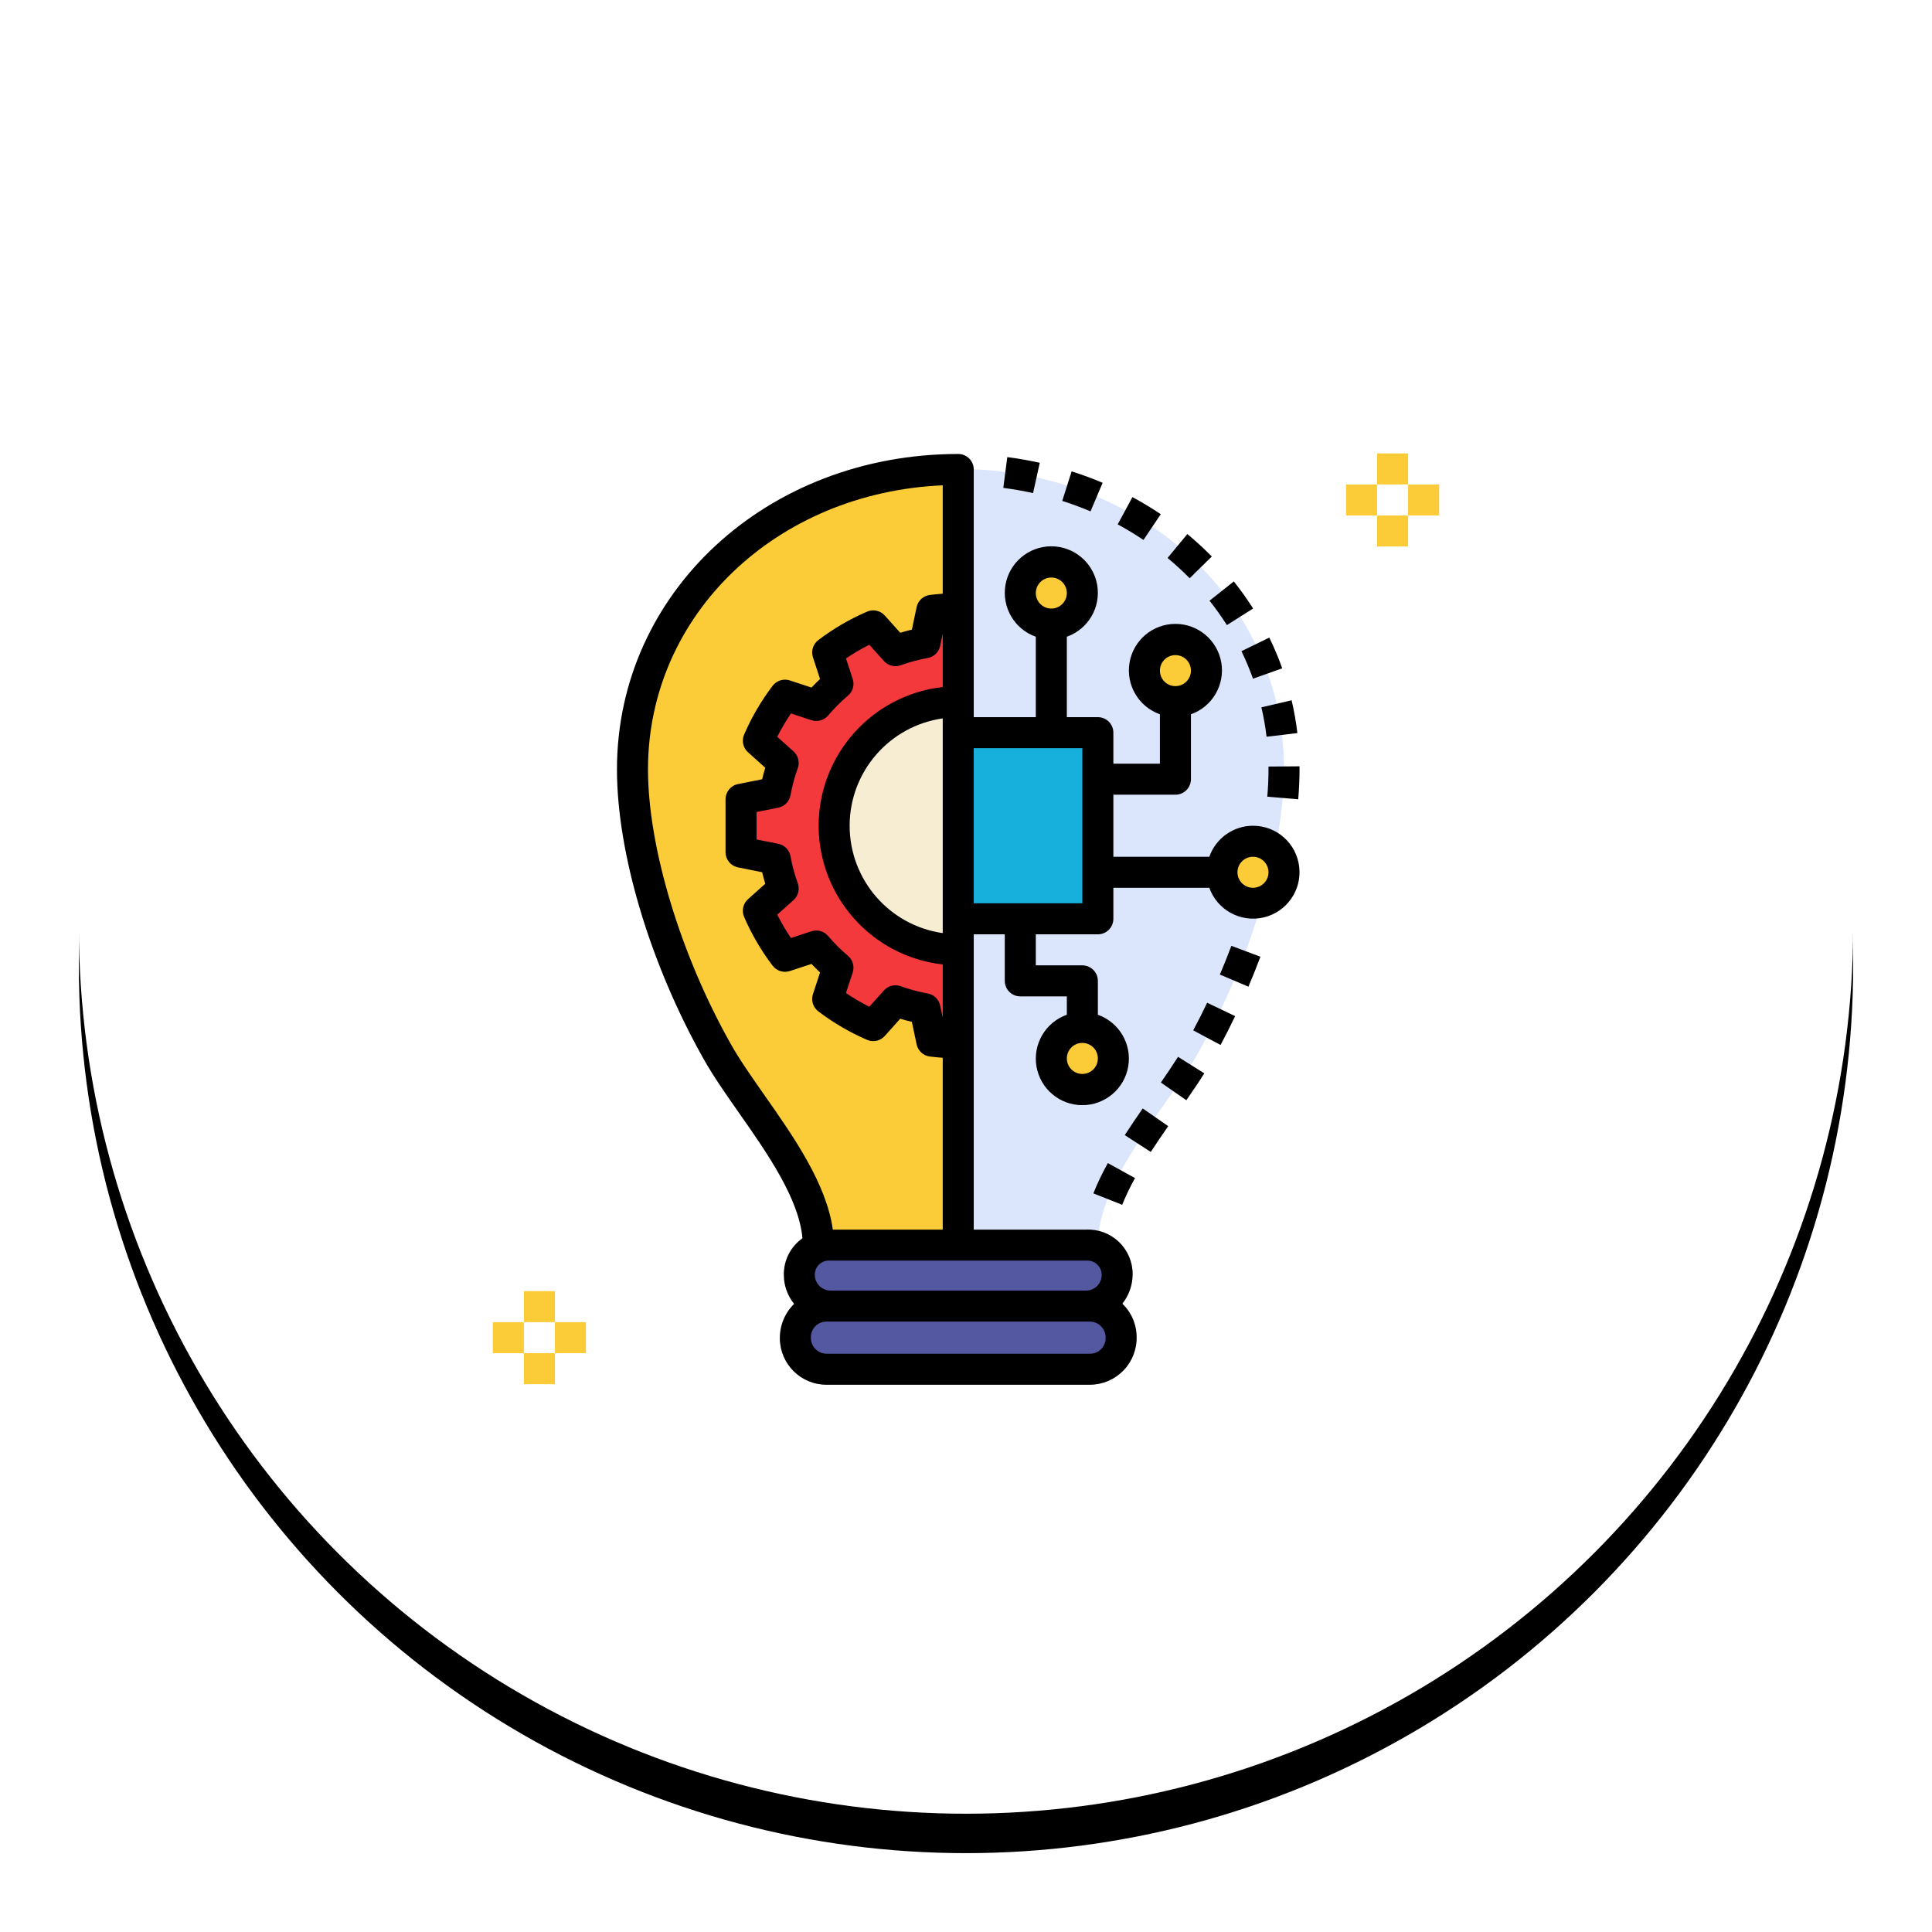 <?xml version="1.0" encoding="UTF-8"?>
<svg width="98px" height="98px" viewBox="0 0 98 98" version="1.1" xmlns="http://www.w3.org/2000/svg" xmlns:xlink="http://www.w3.org/1999/xlink">
    <!-- Generator: Sketch 63.1 (92452) - https://sketch.com -->
    <title>Group 7</title>
    <desc>Created with Sketch.</desc>
    <defs>
        <circle id="path-1" cx="45" cy="45" r="45"></circle>
        <filter x="-7.8%" y="-5.6%" width="115.6%" height="115.6%" filterUnits="objectBoundingBox" id="filter-2">
            <feOffset dx="0" dy="2" in="SourceAlpha" result="shadowOffsetOuter1"></feOffset>
            <feGaussianBlur stdDeviation="2" in="shadowOffsetOuter1" result="shadowBlurOuter1"></feGaussianBlur>
            <feColorMatrix values="0 0 0 0 0   0 0 0 0 0   0 0 0 0 0  0 0 0 0.021 0" type="matrix" in="shadowBlurOuter1"></feColorMatrix>
        </filter>
    </defs>
    <g id="Page-2" stroke="none" stroke-width="1" fill="none" fill-rule="evenodd">
        <g id="Landing-Page-Design" transform="translate(-823, -1045)">
            <g id="Group-7" transform="translate(827, 1047)">
                <g id="Oval-Copy-3">
                    <use fill="black" fill-opacity="1" filter="url(#filter-2)" xlink:href="#path-1"></use>
                    <use fill="#FFFFFF" fill-rule="evenodd" xlink:href="#path-1"></use>
                </g>
                <g id="idea" transform="translate(21, 21)" fill-rule="nonzero">
                    <path d="M40.131,16 C40.131,20.051 38.496,25.596 35.818,30.337 C34.205,33.192 30.689,36.858 30.689,40.131 L23.607,40.131 L23.607,0.787 C32.733,0.787 40.131,7.377 40.131,16 Z" id="Path" fill="#DBE6FD"></path>
                    <polygon id="Path" fill="#17AFDC" points="23.607 14.164 30.689 14.164 30.689 23.607 23.607 23.607"></polygon>
                    <path d="M7.082,16 C7.082,20.051 8.717,25.596 11.395,30.337 C13.008,33.192 16.525,36.858 16.525,40.131 L23.607,40.131 L23.607,0.787 C14.48,0.787 7.082,7.377 7.082,16 Z" id="Path" fill="#FCCC38"></path>
                    <path d="M30.094,43.279 L17.12,43.279 C16.25,43.279 15.546,42.574 15.546,41.705 L15.546,41.65 C15.55,41.244 15.722,40.857 16.019,40.581 C16.316,40.304 16.714,40.162 17.12,40.186 L30.094,40.186 C30.499,40.162 30.897,40.304 31.194,40.581 C31.492,40.857 31.663,41.244 31.667,41.65 L31.667,41.705 C31.667,42.574 30.963,43.279 30.094,43.279 L30.094,43.279 Z" id="Path" fill="#5358A1"></path>
                    <rect id="Rectangle" fill="#5358A1" x="15.344" y="43.279" width="16.525" height="3.203" rx="1.601"></rect>
                    <path d="M22.265,7.959 L21.919,9.601 C21.41,9.694 20.909,9.829 20.422,10.005 L19.294,8.746 C18.472,9.101 17.696,9.554 16.984,10.097 L17.505,11.685 C17.11,12.021 16.742,12.388 16.407,12.784 L14.818,12.262 C14.276,12.974 13.822,13.75 13.468,14.573 L14.726,15.7 C14.551,16.187 14.416,16.688 14.323,17.198 L12.68,17.543 C12.56,18.434 12.56,19.337 12.68,20.227 L14.323,20.572 C14.416,21.082 14.551,21.583 14.726,22.07 L13.468,23.198 C13.822,24.02 14.276,24.796 14.818,25.508 L16.406,24.987 C16.742,25.382 17.109,25.75 17.505,26.085 L16.983,27.673 C17.696,28.216 18.472,28.67 19.294,29.024 L20.422,27.765 C20.909,27.941 21.41,28.076 21.919,28.169 L22.265,29.812 C22.71,29.869 23.158,29.899 23.607,29.902 L23.607,7.869 C23.158,7.872 22.71,7.902 22.265,7.959 L22.265,7.959 Z" id="Path" fill="#F4393D"></path>
                    <path d="M23.607,25.18 C20.13,25.18 17.311,22.362 17.311,18.885 C17.311,15.409 20.13,12.59 23.607,12.59" id="Path" fill="#F7EDD3"></path>
                    <circle id="Oval" fill="#FCCC38" cx="28.328" cy="7.082" r="1.574"></circle>
                    <circle id="Oval" fill="#FCCC38" cx="34.623" cy="11.016" r="1.574"></circle>
                    <circle id="Oval" fill="#FCCC38" cx="38.557" cy="21.246" r="1.574"></circle>
                    <circle id="Oval" fill="#FCCC38" cx="29.902" cy="30.689" r="1.574"></circle>
                    <path d="M31.923,38.113 L30.46,37.534 C30.672,37.006 30.918,36.493 31.195,35.997 L32.573,36.758 C32.328,37.195 32.111,37.648 31.923,38.113 L31.923,38.113 Z" id="Path" fill="#000000"></path>
                    <path d="M33.373,35.432 L32.053,34.578 C32.348,34.121 32.656,33.669 32.965,33.225 L34.257,34.124 C33.958,34.555 33.659,34.991 33.373,35.432 Z" id="Path" fill="#000000"></path>
                    <path d="M35.177,32.809 L33.884,31.911 C34.194,31.464 34.49,31.028 34.755,30.607 L36.087,31.445 C35.81,31.886 35.501,32.341 35.177,32.809 Z" id="Path" fill="#000000"></path>
                    <path d="M36.913,30.006 L35.525,29.264 C35.771,28.804 36.006,28.337 36.232,27.864 L37.652,28.542 C37.417,29.036 37.17,29.524 36.913,30.006 Z" id="Path" fill="#000000"></path>
                    <path d="M38.326,27.05 L36.878,26.434 C37.084,25.95 37.278,25.463 37.461,24.977 L38.934,25.53 C38.744,26.038 38.541,26.545 38.326,27.05 L38.326,27.05 Z" id="Path" fill="#000000"></path>
                    <path d="M40.852,17.544 L39.283,17.412 C39.324,16.933 39.344,16.466 39.344,16.027 L39.343,15.883 L40.917,15.871 L40.918,16.027 C40.918,16.511 40.896,17.021 40.852,17.544 L40.852,17.544 Z" id="Path" fill="#000000"></path>
                    <path d="M39.246,14.371 C39.187,13.869 39.099,13.371 38.984,12.879 L40.517,12.521 C40.645,13.07 40.743,13.625 40.809,14.185 L39.246,14.371 Z" id="Path" fill="#000000"></path>
                    <path d="M38.558,11.427 C38.388,10.951 38.192,10.484 37.971,10.03 L39.385,9.341 C39.632,9.848 39.851,10.368 40.04,10.9 L38.558,11.427 Z" id="Path" fill="#000000"></path>
                    <path d="M37.233,8.708 C36.961,8.28 36.668,7.867 36.353,7.471 L37.585,6.492 C37.935,6.933 38.262,7.392 38.563,7.867 L37.233,8.708 Z" id="Path" fill="#000000"></path>
                    <path d="M35.346,6.332 C34.99,5.97 34.615,5.627 34.224,5.303 L35.227,4.09 C35.66,4.448 36.074,4.828 36.468,5.228 L35.346,6.332 Z" id="Path" fill="#000000"></path>
                    <path d="M33.002,4.389 C32.584,4.108 32.144,3.842 31.694,3.599 L32.443,2.215 C32.937,2.482 33.42,2.774 33.88,3.083 L33.002,4.389 Z" id="Path" fill="#000000"></path>
                    <path d="M30.316,2.939 C29.854,2.743 29.372,2.564 28.882,2.409 L29.358,0.909 C29.895,1.08 30.425,1.275 30.931,1.491 L30.316,2.939 Z" id="Path" fill="#000000"></path>
                    <path d="M27.402,2.012 C26.908,1.902 26.4,1.814 25.892,1.748 L26.094,0.187 C26.648,0.259 27.202,0.356 27.742,0.475 L27.402,2.012 Z" id="Path" fill="#000000"></path>
                    <path d="M38.557,18.885 C37.56,18.888 36.673,19.519 36.342,20.459 L31.475,20.459 L31.475,17.311 L34.623,17.311 C34.832,17.312 35.032,17.229 35.179,17.081 C35.327,16.933 35.41,16.733 35.41,16.525 L35.41,13.232 C36.494,12.849 37.144,11.74 36.95,10.607 C36.755,9.474 35.773,8.646 34.623,8.646 C33.473,8.646 32.491,9.474 32.296,10.607 C32.102,11.74 32.752,12.849 33.836,13.232 L33.836,15.738 L31.475,15.738 L31.475,14.164 C31.475,13.955 31.393,13.755 31.245,13.607 C31.097,13.46 30.897,13.377 30.689,13.377 L29.115,13.377 L29.115,9.298 C30.199,8.914 30.849,7.806 30.655,6.673 C30.46,5.54 29.478,4.711 28.328,4.711 C27.178,4.711 26.196,5.539 26.001,6.673 C25.807,7.806 26.457,8.914 27.541,9.298 L27.541,13.377 L24.393,13.377 L24.393,0.815 C24.393,0.606 24.311,0.406 24.163,0.258 C24.015,0.11 23.815,0.028 23.607,0.028 C13.899,0.028 6.295,7.056 6.295,16.027 C6.295,20.289 7.987,25.932 10.711,30.752 C11.2,31.618 11.838,32.527 12.513,33.491 C13.942,35.527 15.531,37.817 15.704,39.81 C15.099,40.237 14.745,40.937 14.759,41.677 C14.761,42.209 14.945,42.725 15.28,43.138 C14.814,43.598 14.553,44.226 14.557,44.88 C14.559,46.183 15.615,47.239 16.918,47.241 L30.295,47.241 C30.93,47.237 31.536,46.979 31.98,46.525 C32.423,46.072 32.667,45.459 32.656,44.825 C32.655,44.185 32.394,43.573 31.932,43.13 C32.271,42.7 32.455,42.169 32.454,41.622 C32.453,41.006 32.2,40.418 31.755,39.993 C31.309,39.568 30.709,39.344 30.094,39.372 L24.393,39.372 L24.393,24.393 L25.967,24.393 L25.967,26.754 C25.967,26.963 26.05,27.163 26.198,27.311 C26.345,27.458 26.545,27.541 26.754,27.541 L29.115,27.541 L29.115,28.473 C28.031,28.856 27.381,29.965 27.575,31.098 C27.769,32.231 28.752,33.059 29.902,33.059 C31.051,33.059 32.034,32.231 32.228,31.098 C32.423,29.965 31.772,28.856 30.689,28.473 L30.689,26.754 C30.689,26.545 30.606,26.345 30.458,26.198 C30.311,26.05 30.11,25.967 29.902,25.967 L27.541,25.967 L27.541,24.393 L30.689,24.393 C30.897,24.393 31.097,24.311 31.245,24.163 C31.393,24.015 31.475,23.815 31.475,23.607 L31.475,22.033 L36.342,22.033 C36.744,23.161 37.929,23.809 39.096,23.537 C40.263,23.265 41.04,22.161 40.902,20.971 C40.765,19.78 39.756,18.883 38.557,18.885 L38.557,18.885 Z M34.623,10.23 C35.058,10.23 35.41,10.582 35.41,11.016 C35.41,11.451 35.058,11.803 34.623,11.803 C34.188,11.803 33.836,11.451 33.836,11.016 C33.836,10.582 34.189,10.23 34.623,10.23 L34.623,10.23 Z M13.802,32.587 C13.149,31.656 12.532,30.777 12.081,29.978 C9.522,25.449 7.869,19.973 7.869,16.027 C7.869,8.18 14.374,1.982 22.82,1.618 L22.82,7.116 C22.611,7.131 22.398,7.15 22.17,7.178 C21.836,7.219 21.564,7.467 21.495,7.797 L21.255,8.937 C21.058,8.984 20.861,9.037 20.664,9.096 L19.88,8.222 C19.655,7.97 19.295,7.89 18.986,8.023 C18.105,8.402 17.274,8.888 16.51,9.468 C16.241,9.671 16.131,10.022 16.236,10.342 L16.597,11.442 C16.448,11.582 16.304,11.727 16.163,11.876 L15.064,11.514 C14.744,11.411 14.394,11.52 14.19,11.788 C13.609,12.552 13.124,13.383 12.744,14.265 C12.612,14.575 12.692,14.934 12.943,15.159 L13.818,15.943 C13.759,16.137 13.706,16.332 13.66,16.528 L12.436,16.772 C12.068,16.845 11.803,17.168 11.803,17.544 L11.803,20.227 C11.803,20.602 12.068,20.925 12.436,20.998 L13.66,21.243 C13.706,21.438 13.759,21.633 13.818,21.828 L12.942,22.611 C12.692,22.836 12.612,23.196 12.743,23.506 C13.123,24.387 13.609,25.219 14.19,25.983 C14.393,26.25 14.744,26.36 15.064,26.256 L16.163,25.895 C16.304,26.043 16.448,26.188 16.597,26.328 L16.236,27.427 C16.131,27.747 16.241,28.098 16.509,28.301 C17.273,28.882 18.104,29.368 18.986,29.748 C19.296,29.88 19.655,29.8 19.88,29.549 L20.664,28.674 C20.861,28.734 21.058,28.787 21.255,28.833 L21.495,29.973 C21.564,30.303 21.835,30.552 22.169,30.592 C22.398,30.62 22.611,30.639 22.82,30.655 L22.82,39.372 L17.244,39.372 C16.922,37.053 15.279,34.694 13.802,32.587 L13.802,32.587 Z M16.525,18.885 C16.53,22.49 19.238,25.517 22.82,25.921 L22.82,28.627 L22.689,28.007 C22.624,27.694 22.374,27.451 22.059,27.394 C21.592,27.309 21.134,27.186 20.688,27.025 C20.603,26.994 20.512,26.979 20.422,26.979 C20.198,26.978 19.985,27.074 19.836,27.241 L19.096,28.066 C18.686,27.861 18.29,27.629 17.911,27.37 L18.253,26.331 C18.353,26.026 18.258,25.691 18.013,25.484 C17.651,25.177 17.314,24.84 17.006,24.477 C16.799,24.234 16.465,24.14 16.161,24.239 L15.121,24.581 C14.863,24.202 14.631,23.806 14.426,23.396 L15.252,22.656 C15.49,22.442 15.575,22.105 15.467,21.804 C15.306,21.358 15.183,20.899 15.098,20.433 C15.04,20.115 14.794,19.864 14.477,19.801 L13.377,19.581 L13.377,18.189 L14.477,17.969 C14.794,17.906 15.04,17.656 15.098,17.338 C15.183,16.871 15.306,16.412 15.467,15.966 C15.575,15.664 15.49,15.327 15.251,15.114 L14.426,14.374 C14.631,13.965 14.864,13.569 15.121,13.19 L16.161,13.532 C16.465,13.63 16.799,13.536 17.007,13.293 C17.315,12.93 17.652,12.593 18.015,12.284 C18.258,12.077 18.353,11.744 18.253,11.44 L17.912,10.4 C18.29,10.142 18.686,9.91 19.096,9.705 L19.836,10.53 C20.05,10.768 20.386,10.853 20.688,10.746 C21.134,10.585 21.592,10.461 22.059,10.376 C22.374,10.32 22.624,10.077 22.689,9.764 L22.82,9.144 L22.82,11.85 C19.238,12.254 16.53,15.281 16.525,18.885 L16.525,18.885 Z M22.82,13.44 L22.82,24.331 C20.11,23.943 18.098,21.622 18.098,18.885 C18.098,16.148 20.11,13.828 22.82,13.44 Z M30.295,45.667 L16.918,45.667 C16.701,45.663 16.494,45.572 16.346,45.413 C16.198,45.254 16.12,45.042 16.131,44.825 C16.132,44.39 16.484,44.038 16.918,44.038 L30.295,44.038 C30.512,44.042 30.719,44.133 30.867,44.292 C31.016,44.451 31.093,44.663 31.082,44.88 C31.082,45.315 30.729,45.667 30.295,45.667 L30.295,45.667 Z M30.094,40.946 C30.298,40.927 30.501,40.996 30.651,41.136 C30.801,41.275 30.885,41.472 30.881,41.677 C30.88,42.112 30.528,42.464 30.094,42.464 L17.119,42.464 C16.902,42.46 16.696,42.369 16.547,42.21 C16.399,42.051 16.321,41.839 16.332,41.622 C16.341,41.426 16.43,41.241 16.579,41.113 C16.728,40.985 16.924,40.925 17.119,40.946 L30.094,40.946 Z M29.902,29.902 C30.336,29.902 30.689,30.254 30.689,30.689 C30.689,31.123 30.336,31.475 29.902,31.475 C29.467,31.475 29.115,31.123 29.115,30.689 C29.115,30.254 29.467,29.902 29.902,29.902 Z M28.328,6.295 C28.762,6.295 29.115,6.647 29.115,7.082 C29.115,7.517 28.762,7.869 28.328,7.869 C27.893,7.869 27.541,7.517 27.541,7.082 C27.541,6.648 27.893,6.296 28.328,6.295 Z M29.902,22.82 L24.393,22.82 L24.393,14.951 L29.902,14.951 L29.902,22.82 Z M38.557,22.033 C38.123,22.033 37.77,21.68 37.77,21.246 C37.77,20.811 38.123,20.459 38.557,20.459 C38.992,20.459 39.344,20.811 39.344,21.246 C39.344,21.68 38.992,22.032 38.557,22.033 Z" id="Shape" fill="#000000"></path>
                    <g id="Group" fill="#FCCC38">
                        <polygon id="Path" points="1.574 42.492 3.148 42.492 3.148 44.066 1.574 44.066"></polygon>
                        <polygon id="Path" points="1.574 45.639 3.148 45.639 3.148 47.213 1.574 47.213"></polygon>
                        <polygon id="Path" points="3.148 44.066 4.721 44.066 4.721 45.639 3.148 45.639"></polygon>
                        <polygon id="Path" points="0 44.066 1.574 44.066 1.574 45.639 0 45.639"></polygon>
                        <polygon id="Path" points="44.852 0 46.426 0 46.426 1.574 44.852 1.574"></polygon>
                        <polygon id="Path" points="44.852 3.148 46.426 3.148 46.426 4.721 44.852 4.721"></polygon>
                        <polygon id="Path" points="46.426 1.574 48 1.574 48 3.148 46.426 3.148"></polygon>
                        <polygon id="Path" points="43.279 1.574 44.852 1.574 44.852 3.148 43.279 3.148"></polygon>
                    </g>
                </g>
            </g>
        </g>
    </g>
</svg>